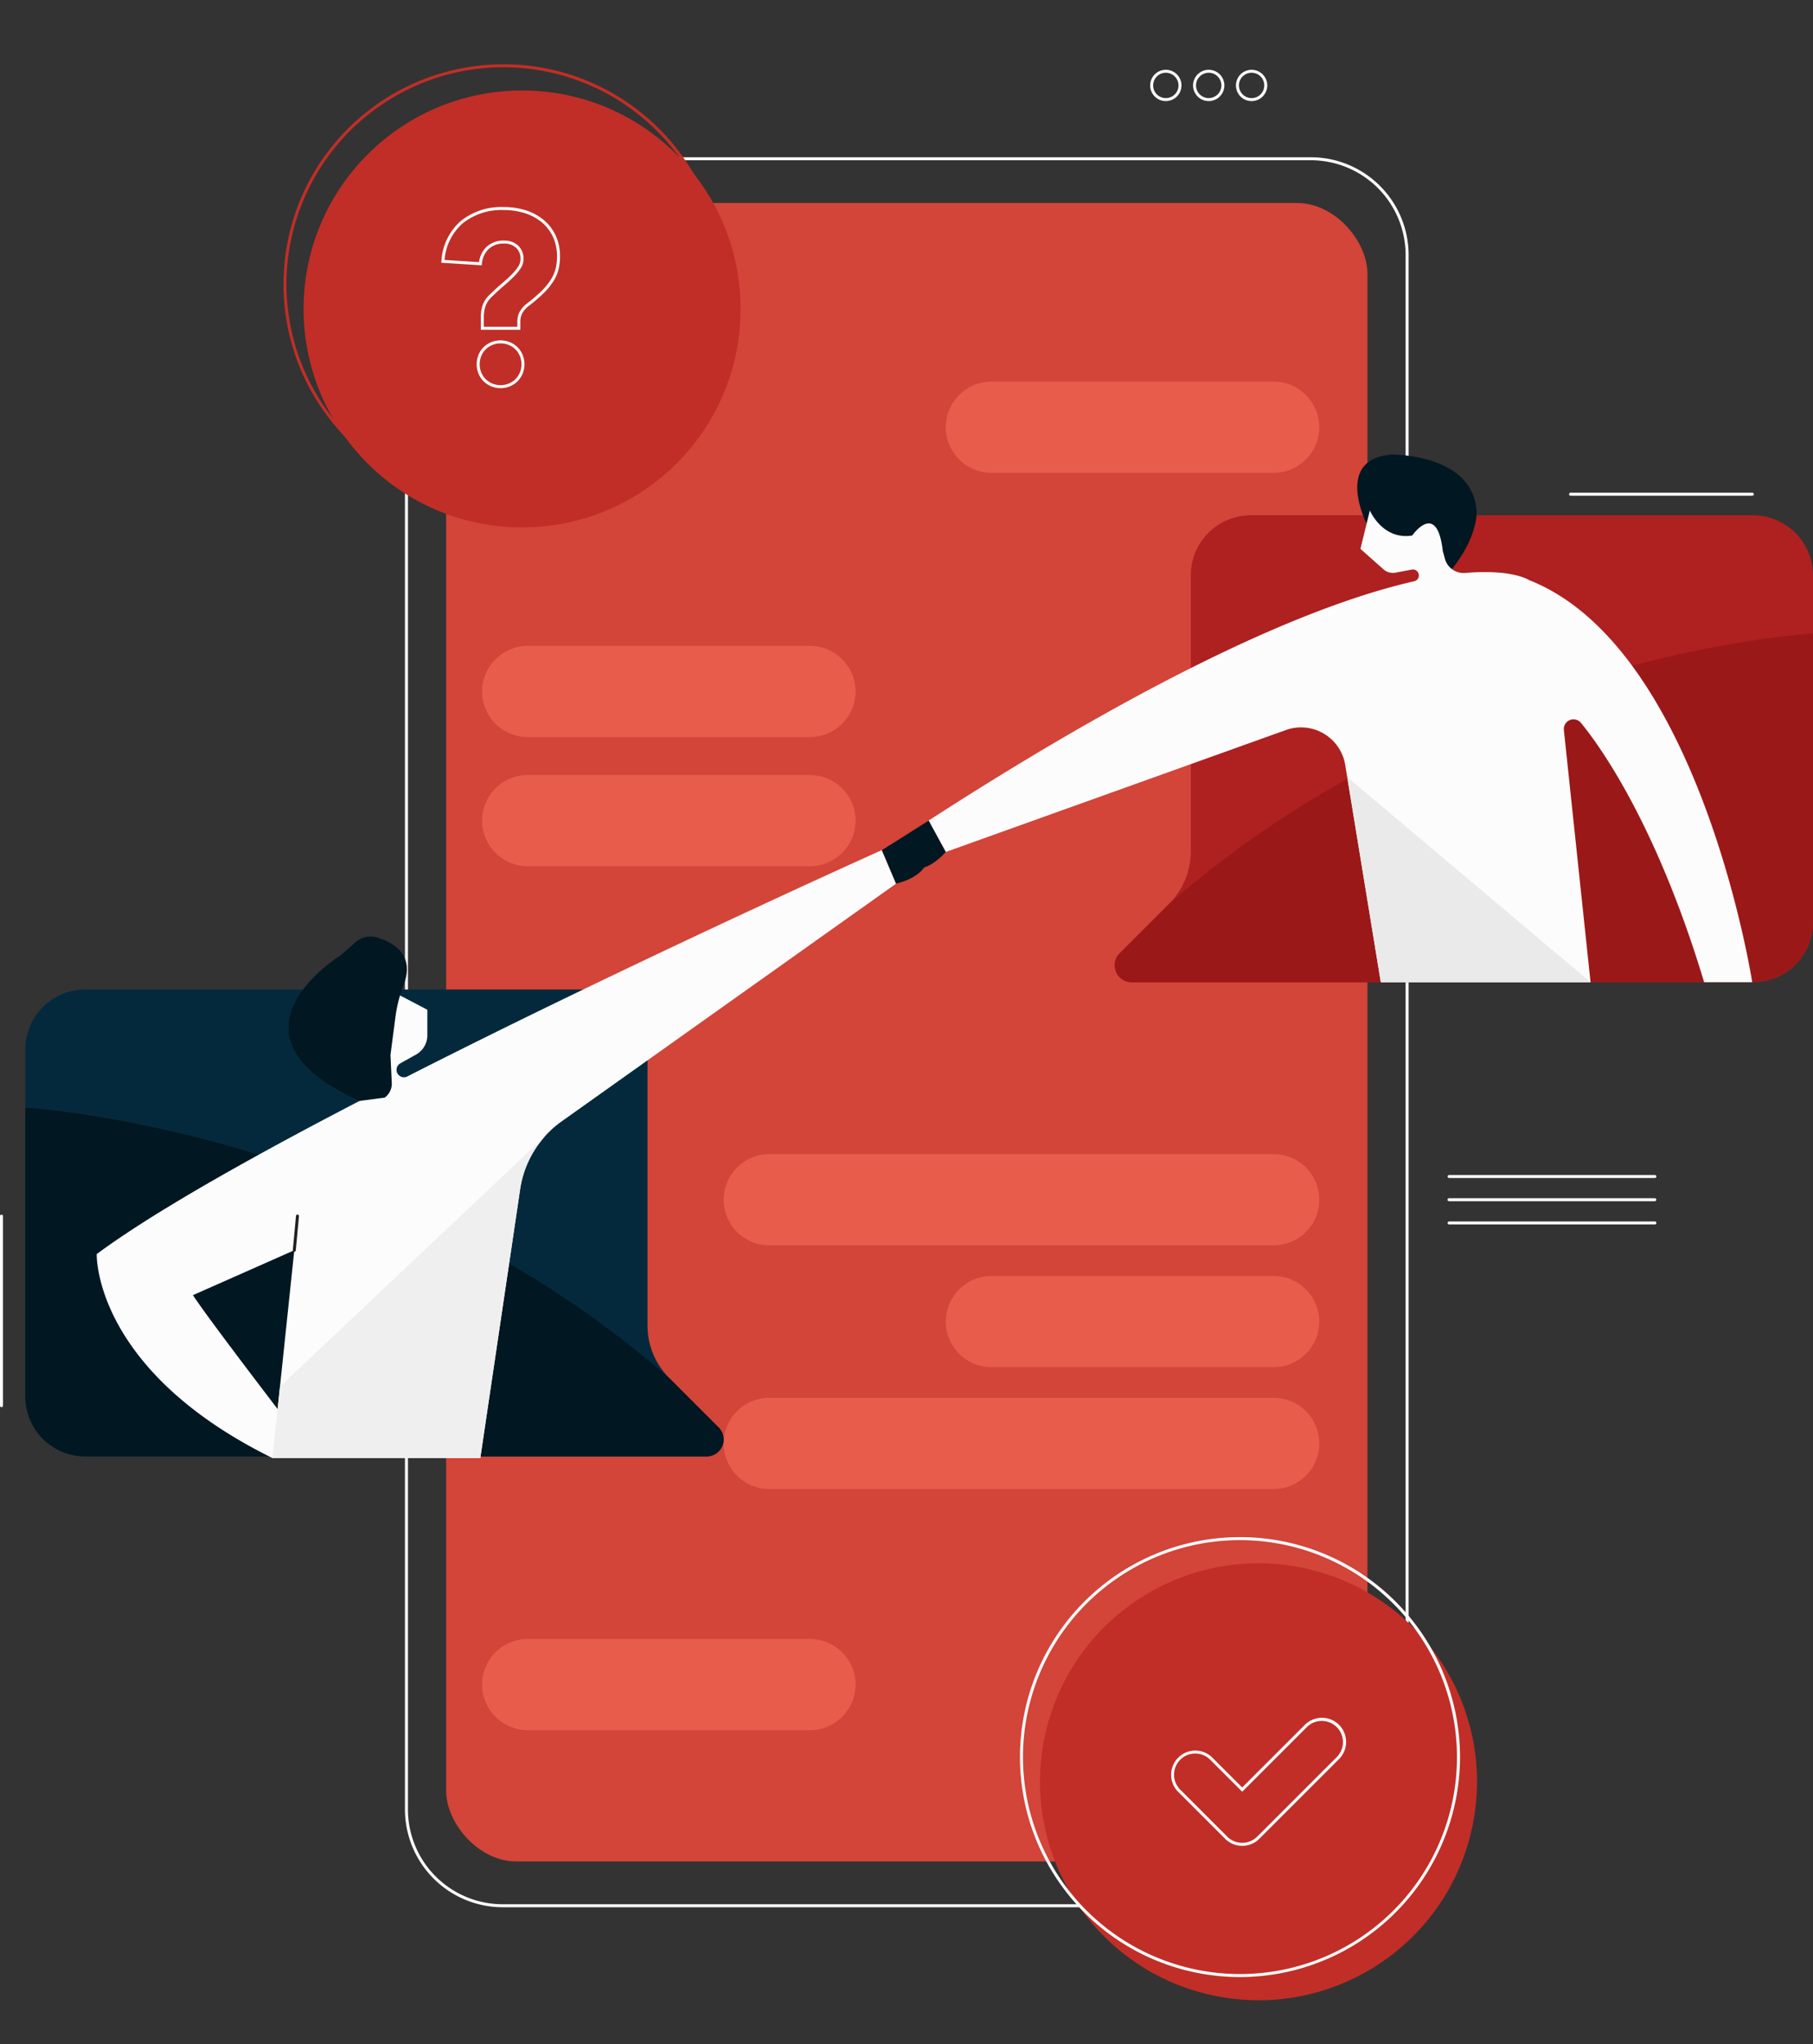 <svg xmlns="http://www.w3.org/2000/svg" width="312.835" height="352.759" viewBox="0 0 312.835 352.759"><rect x="0" y="0" width="312.835" height="352.759" fill="#333333" stroke="none"/><defs><style>.a{fill:#fff;}.b{fill:#d34439;}.c{fill:#e85c4b;}.d{fill:#c12e27;}.e{fill:#af2020;}.f{fill:#9b1818;}.g{fill:#05293c;}.h{fill:#011721;}.i{fill:#fcfcfc;}.j{fill:#eaeaea;}.k{fill:#efefef;}.l{fill:#231f20;}</style></defs><g transform="translate(-1088.809 -3656.501)"><path class="a" d="M1315.006,3985.651H1175.547a16.88,16.88,0,0,1-16.86-16.86V3700.5a16.88,16.88,0,0,1,16.86-16.86h139.459a16.88,16.88,0,0,1,16.86,16.86v268.292A16.88,16.88,0,0,1,1315.006,3985.651Zm-139.459-301.5A16.364,16.364,0,0,0,1159.2,3700.5v268.292a16.364,16.364,0,0,0,16.345,16.345h139.459a16.363,16.363,0,0,0,16.345-16.345V3700.5a16.363,16.363,0,0,0-16.345-16.345Z"/><rect class="b" width="158.972" height="286.222" rx="12.183" transform="translate(1165.791 3691.534)"/><path class="c" d="M1308.587,3738.106h-48.71a7.9,7.9,0,0,1-7.876-7.876h0a7.9,7.9,0,0,1,7.876-7.876h48.71a7.9,7.9,0,0,1,7.876,7.876h0A7.9,7.9,0,0,1,1308.587,3738.106Z"/><path class="c" d="M1308.587,3871.426h-87.042a7.9,7.9,0,0,1-7.876-7.876h0a7.9,7.9,0,0,1,7.876-7.876h87.042a7.9,7.9,0,0,1,7.876,7.876h0A7.9,7.9,0,0,1,1308.587,3871.426Z"/><path class="c" d="M1308.587,3913.483h-87.042a7.9,7.9,0,0,1-7.876-7.876h0a7.9,7.9,0,0,1,7.876-7.876h87.042a7.9,7.9,0,0,1,7.876,7.876h0A7.9,7.9,0,0,1,1308.587,3913.483Z"/><path class="c" d="M1308.587,3892.455h-48.71a7.9,7.9,0,0,1-7.876-7.876h0a7.9,7.9,0,0,1,7.876-7.876h48.71a7.9,7.9,0,0,1,7.876,7.876h0A7.9,7.9,0,0,1,1308.587,3892.455Z"/><path class="c" d="M1228.57,3783.712h-48.709a7.9,7.9,0,0,1-7.876-7.876h0a7.9,7.9,0,0,1,7.876-7.876h48.709a7.9,7.9,0,0,1,7.876,7.876h0A7.9,7.9,0,0,1,1228.57,3783.712Z"/><path class="c" d="M1228.57,3806h-48.709a7.9,7.9,0,0,1-7.876-7.876h0a7.9,7.9,0,0,1,7.876-7.876h48.709a7.9,7.9,0,0,1,7.876,7.876h0A7.9,7.9,0,0,1,1228.57,3806Z"/><path class="c" d="M1228.57,3955.1h-48.709a7.9,7.9,0,0,1-7.876-7.876h0a7.9,7.9,0,0,1,7.876-7.876h48.709a7.9,7.9,0,0,1,7.876,7.876h0A7.9,7.9,0,0,1,1228.57,3955.1Z"/><circle class="d" cx="37.703" cy="37.703" r="37.703" transform="translate(1125.575 3709.821) rotate(-45)"/><path class="d" d="M1175.687,3743.515a37.961,37.961,0,1,1,37.961-37.961A38,38,0,0,1,1175.687,3743.515Zm0-75.406a37.446,37.446,0,1,0,37.446,37.445A37.488,37.488,0,0,0,1175.687,3668.109Z"/><path class="a" d="M1175.183,3723.487a4.212,4.212,0,0,1-1.609-.313,3.985,3.985,0,0,1-2.2-2.2,4.241,4.241,0,0,1-.313-1.611,4.19,4.19,0,0,1,.314-1.609,3.953,3.953,0,0,1,2.2-2.2,4.307,4.307,0,0,1,3.217,0,4.011,4.011,0,0,1,1.323.873,4.063,4.063,0,0,1,.877,1.325,4.295,4.295,0,0,1,0,3.219,3.993,3.993,0,0,1-2.2,2.2A4.224,4.224,0,0,1,1175.183,3723.487Zm0-7.726a3.715,3.715,0,0,0-1.414.274,3.437,3.437,0,0,0-1.917,1.917,3.788,3.788,0,0,0,0,2.829,3.466,3.466,0,0,0,1.918,1.917,3.8,3.8,0,0,0,2.826,0,3.48,3.48,0,0,0,1.154-.763,3.517,3.517,0,0,0,.765-1.154,3.781,3.781,0,0,0,0-2.828,3.55,3.55,0,0,0-.764-1.157,3.511,3.511,0,0,0-1.154-.76A3.714,3.714,0,0,0,1175.183,3715.761Zm3.407-2.352h-6.815V3711.3a6.31,6.31,0,0,1,.354-2.235,4.686,4.686,0,0,1,1.2-1.732c.787-.76,1.518-1.428,2.171-1.984.638-.54,1.2-1.064,1.684-1.556a8.118,8.118,0,0,0,1.078-1.342,2.338,2.338,0,0,0,.36-1.229,2.5,2.5,0,0,0-.776-1.972,2.827,2.827,0,0,0-1.989-.709,3.705,3.705,0,0,0-2.815,1.009,4,4,0,0,0-1.085,2.489l-.021.253-6.988-.454.028-.267a9.967,9.967,0,0,1,3.367-6.951,11.241,11.241,0,0,1,7.387-2.39,12.507,12.507,0,0,1,3.71.538,9.235,9.235,0,0,1,3.087,1.617,7.826,7.826,0,0,1,2.127,2.692,8.345,8.345,0,0,1,.783,3.684,9.188,9.188,0,0,1-.261,2.268,7.057,7.057,0,0,1-.893,2.025,11.681,11.681,0,0,1-1.629,2,27.77,27.77,0,0,1-2.525,2.182,4.148,4.148,0,0,0-1.227,1.375,3.1,3.1,0,0,0-.31,1.319Zm-6.3-.515h5.785v-.962a3.616,3.616,0,0,1,.359-1.538,4.58,4.58,0,0,1,1.376-1.563,27.24,27.24,0,0,0,2.478-2.139,11.254,11.254,0,0,0,1.557-1.909,6.562,6.562,0,0,0,.83-1.879,8.646,8.646,0,0,0,.245-2.14,7.84,7.84,0,0,0-.731-3.458,7.314,7.314,0,0,0-1.988-2.517,8.725,8.725,0,0,0-2.916-1.526,11.98,11.98,0,0,0-3.557-.515,10.743,10.743,0,0,0-7.058,2.271,9.36,9.36,0,0,0-3.153,6.343l5.951.386a4.454,4.454,0,0,1,1.2-2.548,4.187,4.187,0,0,1,3.189-1.171,3.364,3.364,0,0,1,2.335.842,3.026,3.026,0,0,1,.945,2.354,2.841,2.841,0,0,1-.436,1.5,8.587,8.587,0,0,1-1.147,1.432c-.492.5-1.07,1.039-1.72,1.59s-1.368,1.209-2.149,1.963a4.179,4.179,0,0,0-1.073,1.544,5.816,5.816,0,0,0-.32,2.051Z"/><circle class="d" cx="37.703" cy="37.703" r="37.703" transform="matrix(0.226, -0.974, 0.974, 0.226, 1260.723, 3992.203)"/><path class="a" d="M1302.769,3997.7a37.961,37.961,0,1,1,37.962-37.962A38,38,0,0,1,1302.769,3997.7Zm0-75.407a37.446,37.446,0,1,0,37.446,37.445A37.487,37.487,0,0,0,1302.769,3922.293Z"/><path class="a" d="M1303.154,3975.051a4.141,4.141,0,0,1-2.949-1.217l-8.111-8.111a4.172,4.172,0,0,1,5.9-5.9l5.16,5.16,10.807-10.807a4.178,4.178,0,0,1,5.9,0h0a4.178,4.178,0,0,1,0,5.9l-13.756,13.757A4.144,4.144,0,0,1,1303.154,3975.051Zm-8.11-15.93a3.656,3.656,0,0,0-2.586,6.237l8.111,8.111a3.667,3.667,0,0,0,5.172,0l13.756-13.756a3.657,3.657,0,0,0-5.171-5.172l-11.172,11.172-5.524-5.525A3.635,3.635,0,0,0,1295.044,3959.121Z"/><path class="a" d="M1374.359,3859.8h-35.5a.257.257,0,1,1,0-.515h35.5a.257.257,0,0,1,0,.515Z"/><path class="a" d="M1374.359,3863.808h-35.5a.258.258,0,1,1,0-.515h35.5a.258.258,0,0,1,0,.515Z"/><path class="a" d="M1374.359,3867.813h-35.5a.257.257,0,1,1,0-.515h35.5a.257.257,0,0,1,0,.515Z"/><path class="a" d="M1289.973,3673.947a2.7,2.7,0,1,1,2.7-2.7A2.706,2.706,0,0,1,1289.973,3673.947Zm0-4.892a2.188,2.188,0,1,0,2.188,2.188A2.191,2.191,0,0,0,1289.973,3669.055Z"/><path class="a" d="M1297.374,3673.947a2.7,2.7,0,1,1,2.7-2.7A2.707,2.707,0,0,1,1297.374,3673.947Zm0-4.892a2.188,2.188,0,1,0,2.188,2.188A2.192,2.192,0,0,0,1297.374,3669.055Z"/><path class="a" d="M1304.775,3673.947a2.7,2.7,0,1,1,2.7-2.7A2.706,2.706,0,0,1,1304.775,3673.947Zm0-4.892a2.188,2.188,0,1,0,2.188,2.188A2.191,2.191,0,0,0,1304.775,3669.055Z"/><path class="e" d="M1391.293,3745.431h-86.659a10.351,10.351,0,0,0-10.351,10.351v47.627a12.88,12.88,0,0,1-3.774,9.11l-8.5,8.5a2.927,2.927,0,0,0,2.07,5h107.21a10.351,10.351,0,0,0,10.351-10.351v-59.879A10.351,10.351,0,0,0,1391.293,3745.431Z"/><path class="f" d="M1284.083,3826.012h107.21a10.351,10.351,0,0,0,10.351-10.351v-49.836s-61.805,3.539-111.135,46.694l-8.5,8.5A2.927,2.927,0,0,0,1284.083,3826.012Z"/><path class="g" d="M1103.527,3827.265h86.658a10.352,10.352,0,0,1,10.352,10.351v47.627a12.887,12.887,0,0,0,3.773,9.111l8.5,8.5a2.927,2.927,0,0,1-2.07,5H1103.527a10.351,10.351,0,0,1-10.351-10.351v-59.879A10.351,10.351,0,0,1,1103.527,3827.265Z"/><path class="h" d="M1210.736,3907.846H1103.527a10.351,10.351,0,0,1-10.351-10.351V3847.66s61.8,3.538,111.134,46.693l8.5,8.5A2.927,2.927,0,0,1,1210.736,3907.846Z"/><path class="h" d="M1324.708,3747.075s-5.851-11.279,4.125-12.126c0,0,14.158-.242,14.763,9.8,0,0,.4,4.517-4.961,10.849l-1.2.313Z"/><path class="i" d="M1361.622,3781.273c5.158,6.333,13.978,20.625,21.235,44.739h8.3s-8.964-57.776-38.516-69.4c0,0-2.8-1.925-11.015-1.228a3.338,3.338,0,0,1-3.49-2.438l-.37-1.34c-1.008-8.843-5.279-2.684-5.279-2.684-5.144.813-7.31-4.331-7.31-4.331l-1.624,6.633,3.987,3.544a2.408,2.408,0,0,0,2.049.567l2.828-.535a1.03,1.03,0,0,1,1.2.826h0a1.02,1.02,0,0,1-.78,1.185c-15.3,3.48-41.257,13.809-83.8,41.306l2.957,5.421s36.474-13.073,58.7-21.047a7.727,7.727,0,0,1,10.235,6.029l6.137,37.489h36.193l-4.6-43.508A1.67,1.67,0,0,1,1361.622,3781.273Z"/><path class="j" d="M1363.268,3826.012l-41.986-35.389,5.793,35.389Z"/><path class="h" d="M1249.044,3798.12l-7.169,4.552s3.683,7.872,10.126.869Z"/><path class="i" d="M1240.972,3803.211s-42.962,19.266-81.883,39.065a1.276,1.276,0,0,1-1.764-.663h0a1.279,1.279,0,0,1,.563-1.6l2.7-1.509a3.827,3.827,0,0,0,1.96-3.341v-4.4l-6.973-3.652s3.487,8.965-2.49,9.629c0,0-3.653-3.415-4.317-.877,0,0-.166,4.031,2.656,4.861a8.241,8.241,0,0,1,2.446,4.215c-19.98,10.29-38.3,20.5-48.371,27.994,0,0-.664,19.922,30.327,35.2l.888-8.46s-12.178-15.89-14.613-19.653l17.488-7.748-3.763,35.861h35.861l6.877-46.425a17.479,17.479,0,0,1,7.16-11.681L1243.43,3809Z"/><path class="k" d="M1182.913,3852.541l-45.793,43.252-1.3,12.344h35.861l6.877-46.425A17.463,17.463,0,0,1,1182.913,3852.541Z"/><path class="k" d="M1184.943,3850.648l.007-.031-.17.16C1184.834,3850.733,1184.889,3850.691,1184.943,3850.648Z"/><path class="l" d="M1139.589,3872.534h-.025a.257.257,0,0,1-.232-.281l.553-5.907a.253.253,0,0,1,.28-.232.258.258,0,0,1,.233.281l-.553,5.907A.258.258,0,0,1,1139.589,3872.534Z"/><path class="h" d="M1158.472,3826.4c.91-2.284,1.415-6.205-4.54-8.1a3.972,3.972,0,0,0-3.91.922c-.664.624-1.534,1.4-2.583,2.258,0,0-22.026,13.614,3.442,25.018l4.319-.571h0a3,3,0,0,0,1.211-2.555l-.228-4.792.8-6.122A25.083,25.083,0,0,1,1158.472,3826.4Z"/><path class="h" d="M1240.972,3803.211l6.855-4.095s5.041,7.49-4.4,9.888Z"/><path class="a" d="M1089.067,3899.353a.258.258,0,0,1-.258-.258v-32.726a.258.258,0,0,1,.515,0v32.726A.258.258,0,0,1,1089.067,3899.353Z"/><path class="a" d="M1391.158,3742.051h-31.364a.258.258,0,0,1,0-.515h31.364a.258.258,0,1,1,0,.515Z"/></g></svg>
